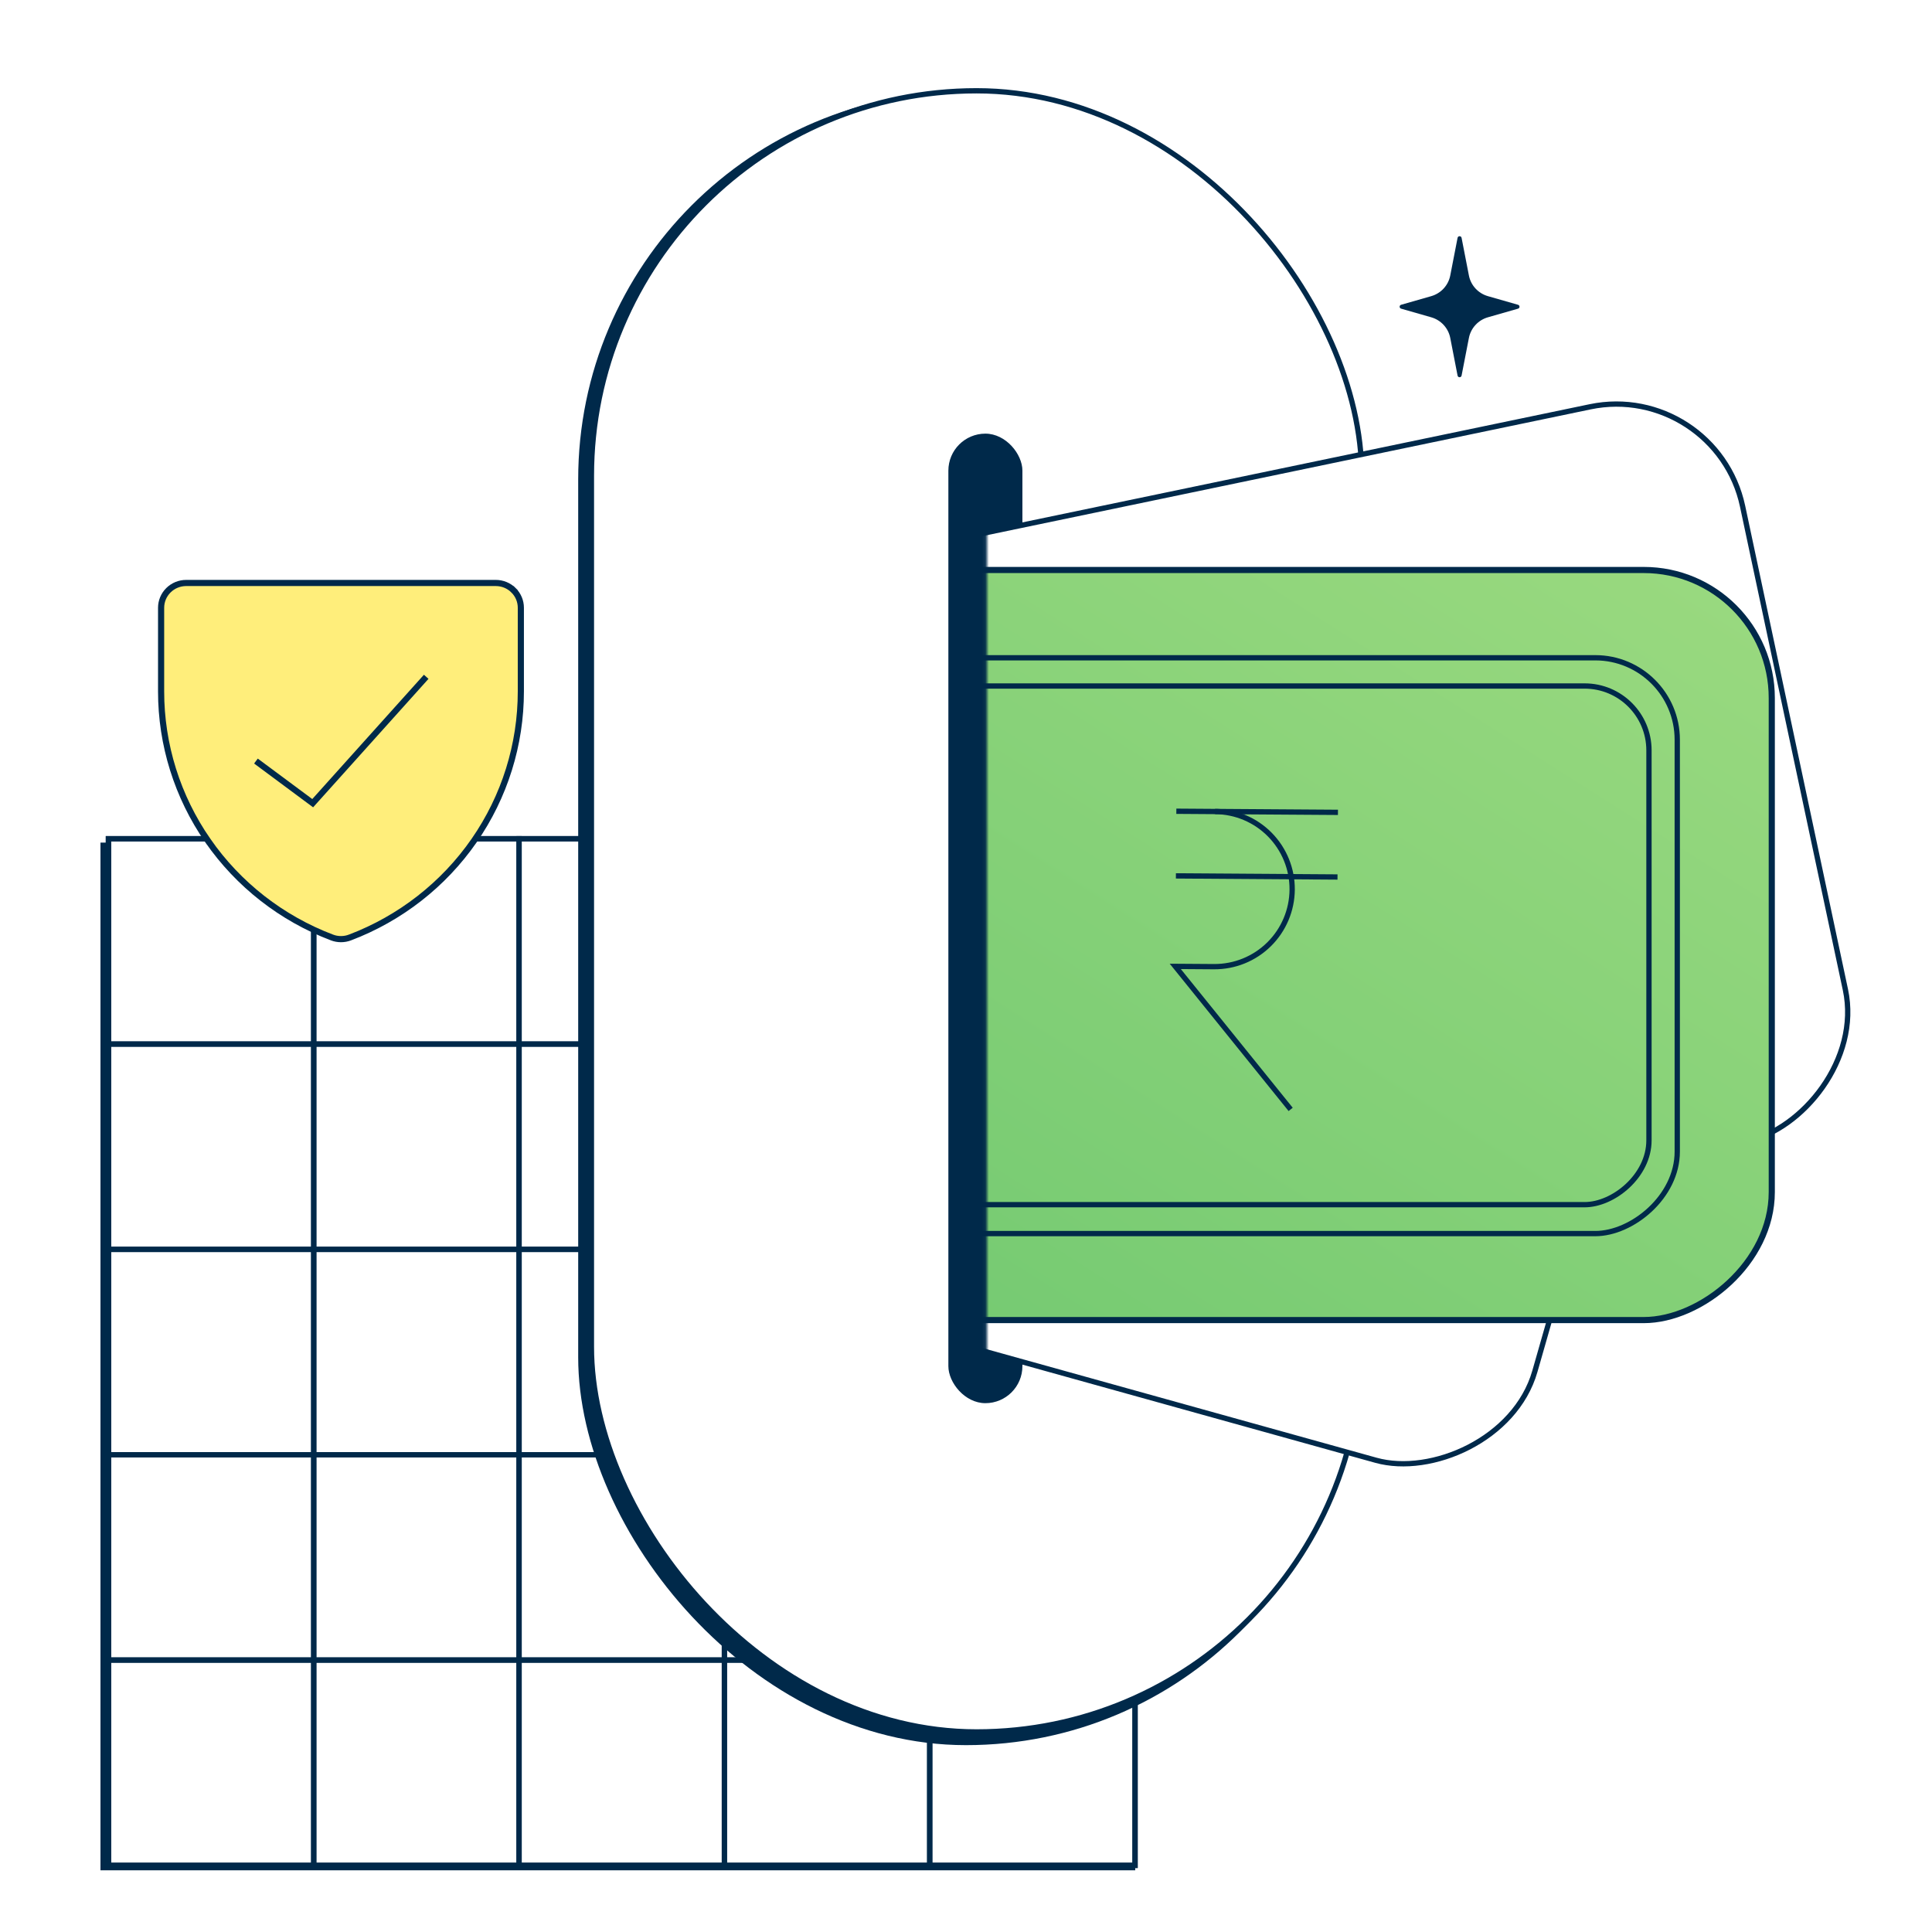 <svg width="548" height="548" viewBox="0 0 548 548" fill="none" xmlns="http://www.w3.org/2000/svg">
<rect width="548" height="548" fill="white"/>
<rect x="164" y="26" width="220" height="469" rx="110" fill="#00294A"/>
<path d="M30 530H28.5V530.5H30V530ZM322 529.5H30V530.5H322V529.5ZM31.5 530V239H28.5V530H31.5Z" fill="#00294A"/>
<rect x="321.952" y="237.901" width="58.24" height="291.2" transform="rotate(90 321.952 237.901)" stroke="#00294A" stroke-width="1.5"/>
<rect x="321.952" y="296.141" width="58.24" height="291.2" transform="rotate(90 321.952 296.141)" stroke="#00294A" stroke-width="1.5"/>
<rect x="321.952" y="354.382" width="58.24" height="291.2" transform="rotate(90 321.952 354.382)" stroke="#00294A" stroke-width="1.5"/>
<rect x="321.952" y="412.621" width="58.24" height="291.2" transform="rotate(90 321.952 412.621)" stroke="#00294A" stroke-width="1.5"/>
<rect x="321.952" y="470.861" width="58.24" height="291.2" transform="rotate(90 321.952 470.861)" stroke="#00294A" stroke-width="1.5"/>
<rect x="30.75" y="237.901" width="58.24" height="291.2" stroke="#00294A" stroke-width="1.5"/>
<rect x="88.991" y="237.901" width="58.24" height="291.2" stroke="#00294A" stroke-width="1.5"/>
<rect x="147.229" y="237.901" width="58.24" height="291.2" stroke="#00294A" stroke-width="1.5"/>
<rect x="205.468" y="237.901" width="58.24" height="291.2" stroke="#00294A" stroke-width="1.5"/>
<rect x="263.711" y="237.901" width="58.24" height="291.2" stroke="#00294A" stroke-width="1.5"/>
<rect x="167.75" y="25.75" width="218.5" height="465.5" rx="109.25" fill="url(#paint0_linear_2346_17094)"/>
<rect x="167.75" y="25.75" width="218.5" height="465.5" rx="109.25" fill="white"/>
<rect x="167.75" y="25.75" width="218.5" height="465.5" rx="109.25" stroke="#00294A" stroke-width="1.5"/>
<path d="M99.279 265.909L99.278 265.909C97.629 266.539 95.801 266.539 94.152 265.909L94.151 265.909C79.882 260.487 67.613 250.911 58.963 238.445L58.247 238.941L58.963 238.445C50.312 225.979 45.686 211.21 45.696 196.09V196.089V172.386C45.696 170.525 46.443 168.738 47.775 167.419L47.775 167.419C49.108 166.1 50.918 165.357 52.807 165.357H140.623C142.511 165.357 144.322 166.1 145.655 167.419L146.265 166.802L145.655 167.419C146.988 168.738 147.735 170.525 147.735 172.386V196.089V196.09C147.744 211.21 143.118 225.979 134.468 238.445C125.817 250.911 113.548 260.487 99.279 265.909Z" fill="#FFEE7B" stroke="#00294A" stroke-width="1.743"/>
<path d="M120.892 191.969L88.695 227.818L72.596 215.868" stroke="#00294A" stroke-width="1.743"/>
<rect x="269" y="123" width="21" height="275" rx="10.5" fill="#00294A"/>
<mask id="mask0_2346_17094" style="mask-type:alpha" maskUnits="userSpaceOnUse" x="279" y="89" width="253" height="384">
<rect x="279.935" y="89.671" width="251.806" height="382.343" fill="#D9D9D9"/>
</mask>
<g mask="url(#mask0_2346_17094)">
<rect x="-0.578" y="0.887" width="213.058" height="385.88" rx="36.427" transform="matrix(0.208 0.978 -0.979 0.204 487.684 108.338)" fill="white" stroke="#00294A" stroke-width="1.5"/>
<rect x="-0.929" y="0.52" width="193.392" height="385.685" rx="36.427" transform="matrix(-0.275 0.961 -0.963 -0.268 478.774 239.138)" fill="white" stroke="#00294A" stroke-width="1.5"/>
<rect x="502.554" y="161.676" width="212.756" height="385.742" rx="36.306" transform="rotate(90 502.554 161.676)" fill="url(#paint1_linear_2346_17094)" stroke="#00294A" stroke-width="1.743"/>
<rect x="475.744" y="186.572" width="163.327" height="332.126" rx="23.25" transform="rotate(90 475.744 186.572)" stroke="#00294A" stroke-width="1.5"/>
<rect x="467.719" y="194.581" width="147.119" height="308.415" rx="18.25" transform="rotate(90 467.719 194.581)" stroke="#00294A" stroke-width="1.5"/>
</g>
<path d="M379.5 230.419L333.661 230.105" stroke="#00294A" stroke-width="1.5"/>
<path d="M379.375 248.754L333.536 248.441" stroke="#00294A" stroke-width="1.5"/>
<path d="M344.662 230.18C350.498 230.22 356.079 232.577 360.177 236.731C364.275 240.886 366.554 246.498 366.515 252.333C366.475 258.169 364.118 263.749 359.964 267.848C355.809 271.946 350.197 274.225 344.361 274.186L333.36 274.11L366.088 314.674" stroke="#00294A" stroke-width="1.5"/>
<path d="M413.432 67.465C413.553 66.845 414.447 66.845 414.568 67.465L416.644 78.139C417.19 80.946 419.276 83.212 422.044 84.004L430.582 86.449C431.139 86.608 431.139 87.392 430.582 87.551L422.044 89.996C419.276 90.788 417.19 93.054 416.644 95.861L414.568 106.535C414.447 107.155 413.553 107.155 413.432 106.535L411.356 95.861C410.81 93.054 408.724 90.788 405.956 89.996L397.418 87.551C396.861 87.392 396.861 86.608 397.418 86.449L405.956 84.004C408.724 83.212 410.81 80.946 411.356 78.139L413.432 67.465Z" fill="#00294A"/>
<defs>
<linearGradient id="paint0_linear_2346_17094" x1="294.272" y1="103.446" x2="608.825" y2="172.562" gradientUnits="userSpaceOnUse">
<stop stop-color="#F2FFED"/>
<stop offset="1" stop-color="#D5F2C9"/>
</linearGradient>
<linearGradient id="paint1_linear_2346_17094" x1="538.563" y1="123.555" x2="979.7" y2="403.769" gradientUnits="userSpaceOnUse">
<stop stop-color="#99D97F"/>
<stop offset="1" stop-color="#5ABF68"/>
</linearGradient>
</defs>
</svg>
